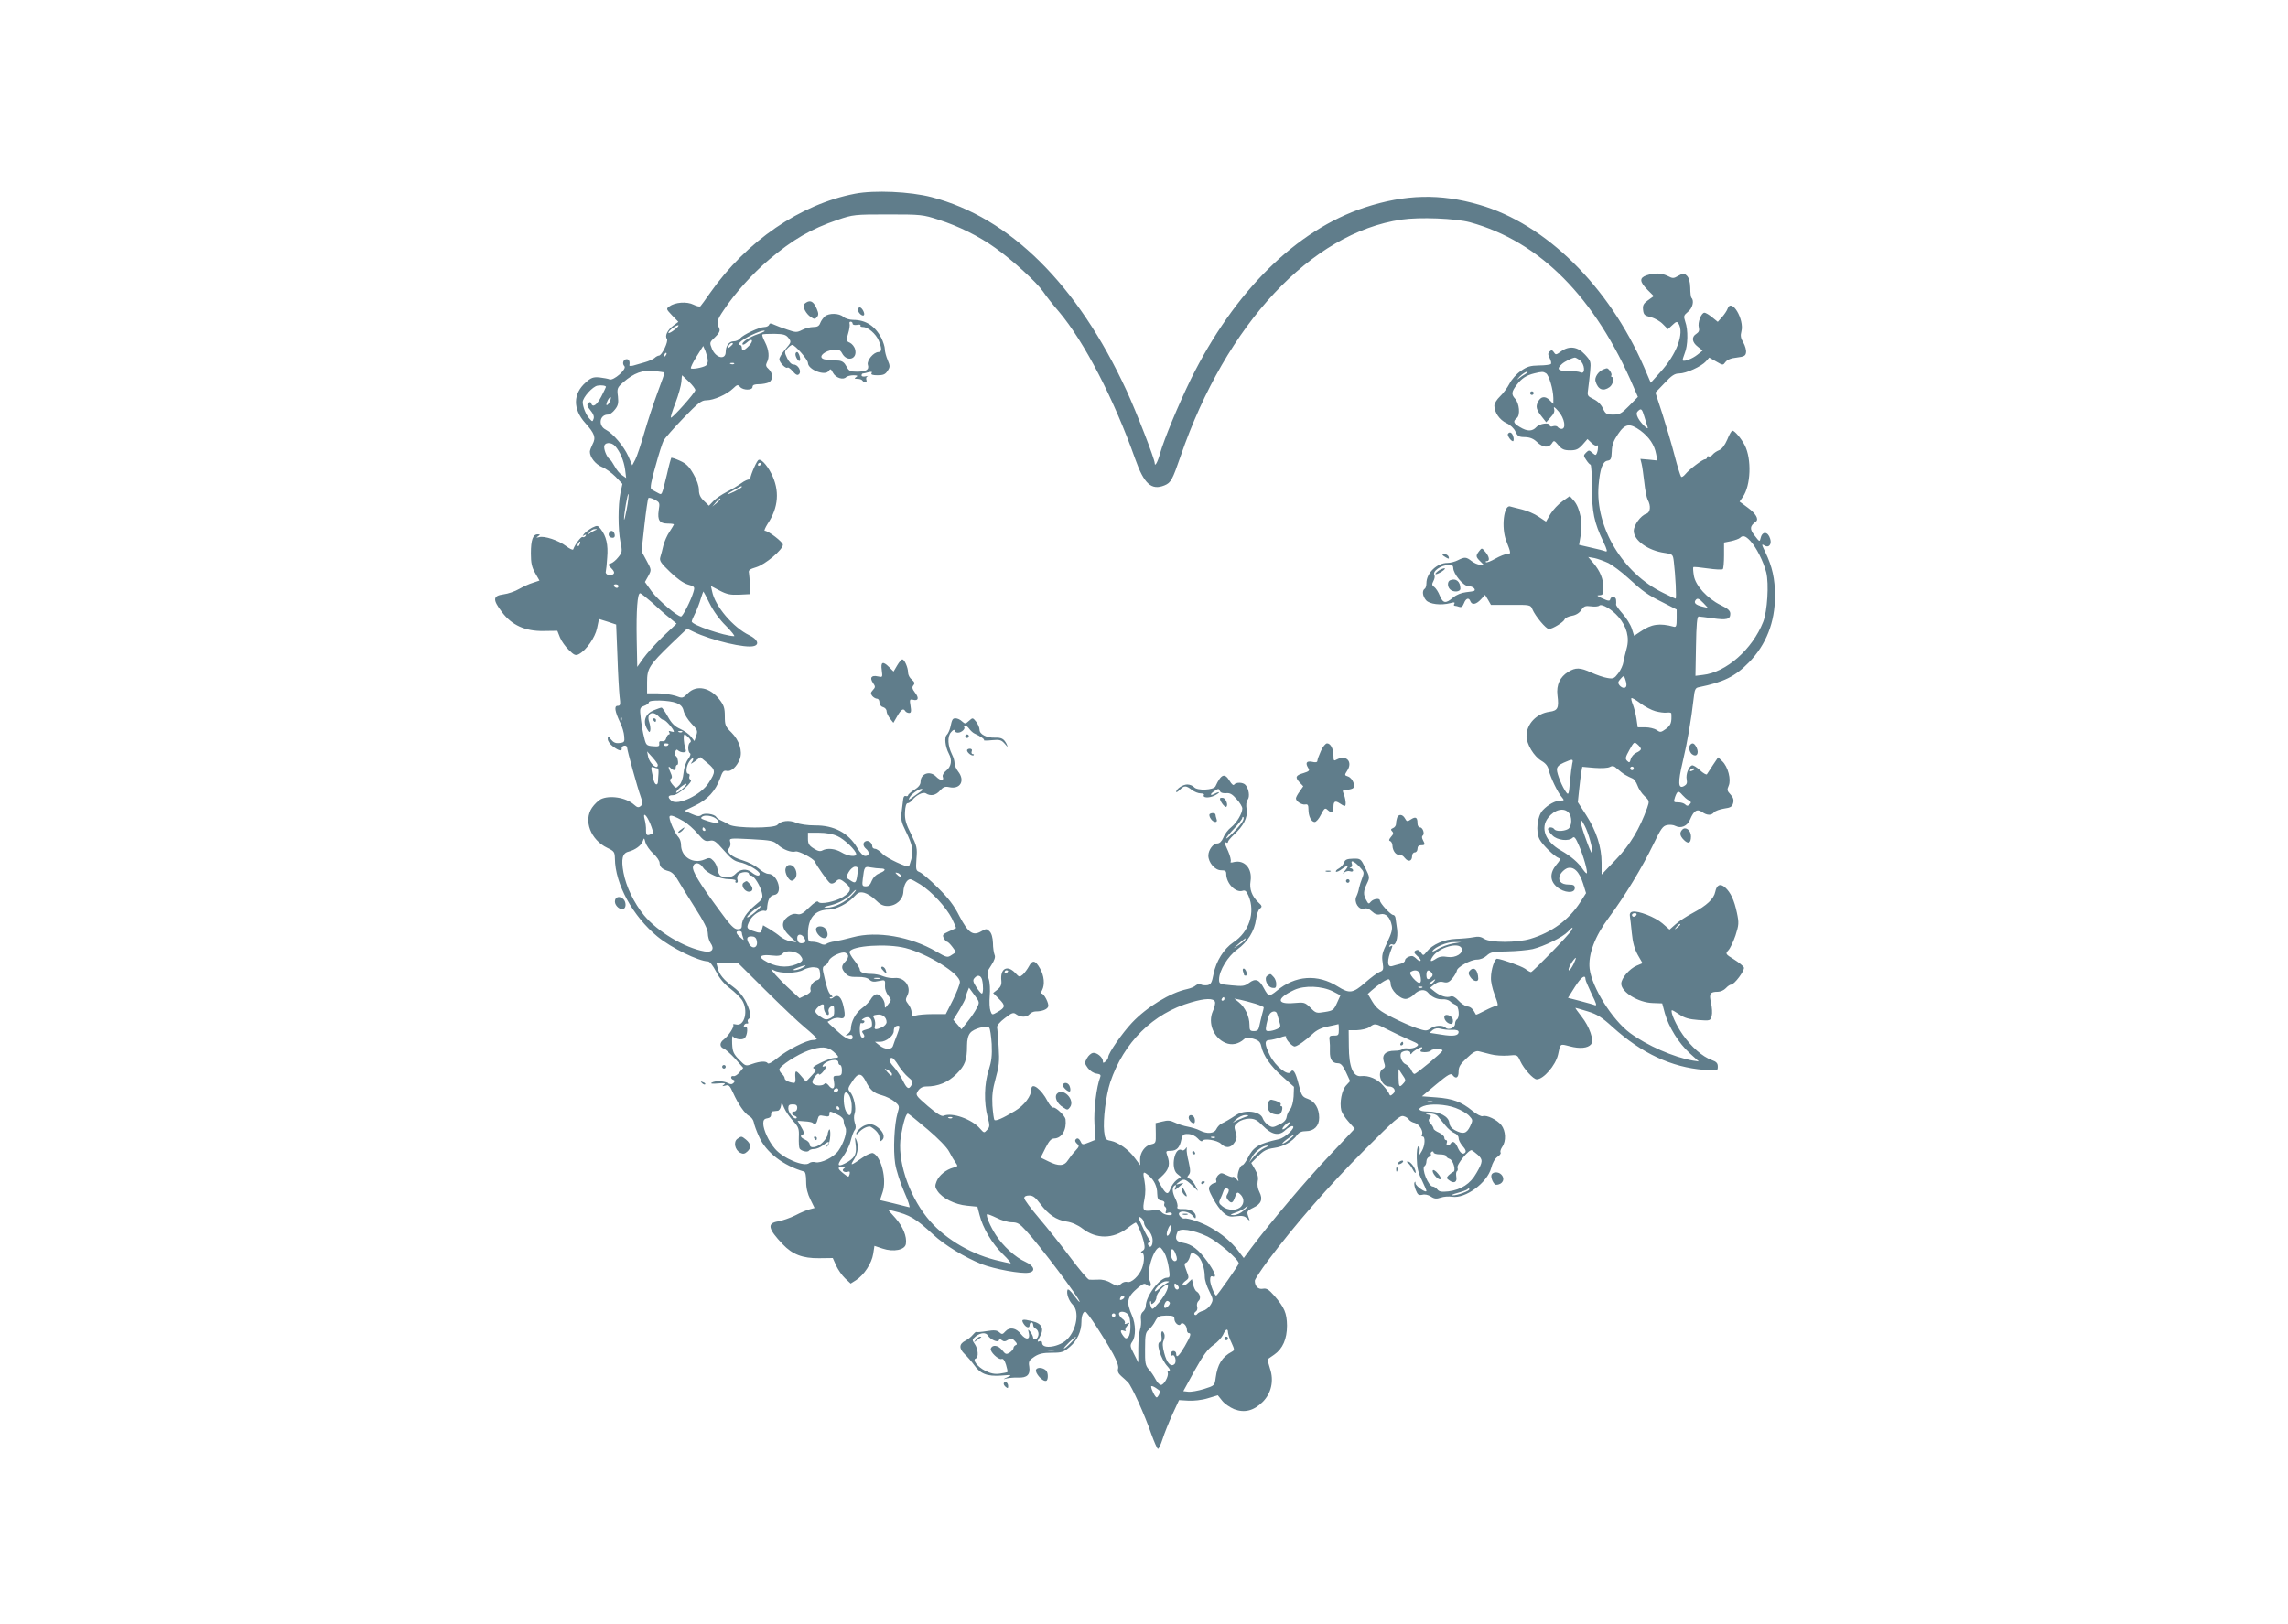 <?xml version="1.0" standalone="no"?>
<!DOCTYPE svg PUBLIC "-//W3C//DTD SVG 20010904//EN"
 "http://www.w3.org/TR/2001/REC-SVG-20010904/DTD/svg10.dtd">
<svg version="1.0" xmlns="http://www.w3.org/2000/svg"
 width="1280pt" height="909pt" viewBox="0 0 1280 909"
 preserveAspectRatio="xMidYMid meet">
<g transform="translate(0,909) scale(0.1,-0.1)"
fill="#607d8b" stroke="none">
<path d="M4783 8006 c-306 -59 -607 -265 -811 -556 -25 -36 -49 -69 -53 -73
-3 -5 -21 -1 -39 8 -37 19 -104 14 -136 -10 -18 -13 -17 -15 16 -50 l35 -36
-28 -21 c-33 -24 -49 -58 -36 -74 10 -13 -28 -94 -45 -94 -5 0 -17 -6 -25 -14
-9 -7 -34 -18 -56 -24 -22 -6 -50 -14 -63 -18 -13 -3 -22 -3 -21 2 4 21 -2 34
-15 34 -19 0 -27 -25 -13 -39 16 -16 -61 -83 -83 -74 -8 4 -34 8 -56 11 -35 3
-47 -1 -77 -28 -72 -63 -73 -149 -3 -227 53 -59 61 -82 41 -119 -8 -16 -15
-35 -15 -42 0 -30 31 -70 67 -85 21 -8 55 -33 77 -55 l38 -40 -11 -51 c-14
-67 -14 -202 0 -274 11 -52 10 -58 -12 -85 -13 -17 -32 -32 -42 -35 -17 -5
-17 -7 3 -27 15 -15 19 -25 12 -32 -14 -14 -48 -5 -43 13 2 8 6 44 8 80 6 70
-5 118 -36 158 -17 22 -19 22 -48 8 -16 -9 -36 -24 -44 -33 -12 -15 -12 -16 0
-9 10 5 12 4 7 -4 -4 -6 -12 -9 -17 -6 -7 5 -43 -42 -52 -69 -2 -6 -20 3 -40
18 -42 32 -122 59 -151 50 -17 -4 -18 -3 -6 5 13 9 13 11 -2 11 -27 0 -38 -32
-38 -107 0 -53 5 -77 24 -110 l24 -42 -36 -12 c-21 -6 -55 -22 -78 -35 -22
-13 -62 -27 -87 -30 -60 -8 -62 -29 -9 -99 55 -74 131 -108 233 -106 l77 1 15
-38 c8 -20 31 -52 50 -70 29 -29 38 -32 55 -23 42 22 91 93 102 145 l11 52 48
-15 48 -16 7 -174 c3 -96 9 -198 12 -227 6 -47 5 -54 -11 -54 -20 0 -16 -30
15 -95 11 -22 21 -56 22 -75 3 -32 1 -35 -26 -38 -22 -3 -34 3 -48 20 -17 22
-18 22 -18 2 0 -11 13 -30 30 -42 32 -24 51 -28 48 -10 -2 6 4 13 13 15 9 2
16 -2 17 -9 1 -19 58 -226 76 -275 13 -37 13 -43 0 -54 -12 -10 -19 -8 -37 8
-44 40 -137 55 -187 30 -13 -7 -35 -28 -48 -47 -49 -72 -8 -180 86 -225 38
-18 41 -23 42 -59 1 -143 100 -323 238 -437 78 -64 230 -138 283 -139 9 0 28
-24 45 -57 19 -38 46 -70 78 -94 26 -20 56 -49 67 -65 37 -57 15 -149 -33
-137 -13 3 -20 2 -16 -2 8 -9 -27 -63 -54 -83 -23 -17 -23 -41 1 -50 10 -4 39
-30 64 -57 l45 -51 -20 -24 c-11 -14 -27 -24 -34 -22 -17 4 -19 -15 -1 -21 9
-3 9 -8 1 -17 -9 -9 -17 -9 -32 -1 -25 13 -72 14 -91 2 -8 -5 5 -7 35 -4 38 3
46 2 34 -7 -12 -9 -11 -10 8 -5 19 6 25 0 43 -40 28 -63 66 -118 91 -131 12
-6 23 -22 25 -34 2 -13 15 -50 30 -82 38 -86 135 -161 251 -194 8 -2 12 -23
12 -57 0 -37 8 -68 24 -100 l23 -47 -26 -7 c-14 -3 -51 -18 -81 -34 -30 -15
-74 -30 -97 -34 -63 -10 -57 -41 26 -128 54 -57 111 -79 203 -78 l77 1 19 -43
c11 -23 33 -55 50 -71 l31 -29 30 19 c45 29 88 95 96 147 l7 45 45 -15 c62
-21 127 -8 131 27 6 41 -16 95 -59 144 l-42 47 29 -7 c95 -23 126 -42 224
-132 64 -60 177 -128 271 -166 72 -28 224 -56 264 -48 41 7 31 38 -19 61 -55
24 -125 88 -165 150 -31 48 -57 109 -49 116 2 2 26 -7 53 -20 26 -14 65 -25
85 -25 32 0 44 -7 81 -48 74 -79 299 -378 299 -397 0 -5 -14 12 -32 36 -18 25
-33 38 -36 31 -7 -21 7 -61 30 -84 37 -37 22 -137 -30 -191 -43 -45 -142 -60
-142 -22 0 9 -6 12 -15 9 -13 -5 -13 -2 1 23 28 48 14 77 -43 90 -53 13 -62
10 -47 -14 14 -23 34 -28 34 -9 0 9 5 16 10 16 6 0 10 -7 10 -15 0 -9 7 -18
15 -21 8 -4 15 -16 15 -29 0 -13 -7 -25 -15 -29 -9 -3 -15 0 -15 7 0 7 -7 22
-15 33 -15 18 -15 18 -9 -8 8 -36 -17 -38 -44 -4 -27 35 -63 42 -87 16 -16
-18 -20 -19 -35 -5 -13 11 -27 13 -70 6 -30 -5 -57 -7 -59 -5 -2 2 -11 -6 -20
-17 -9 -11 -27 -25 -41 -32 -35 -18 -36 -43 -3 -75 16 -15 39 -42 52 -60 35
-50 73 -65 150 -60 63 5 65 5 36 -9 -24 -11 -25 -13 -5 -7 14 3 43 6 66 5 50
-2 69 16 62 62 -5 28 -1 35 29 55 26 17 49 22 97 22 57 0 66 3 102 34 40 34
64 86 64 139 0 32 9 57 21 57 11 0 103 -141 156 -236 22 -41 32 -70 28 -83 -4
-14 1 -27 17 -41 13 -11 30 -27 38 -35 19 -17 94 -182 131 -290 16 -44 32 -81
37 -83 4 -1 16 24 26 55 10 32 35 94 55 138 l37 80 51 -3 c29 -2 77 3 109 13
l57 17 24 -30 c13 -17 44 -38 68 -48 58 -22 110 -8 159 41 48 48 64 118 41
186 -9 28 -15 52 -13 53 2 2 18 13 36 25 48 33 72 88 72 163 -1 70 -14 101
-72 168 -30 34 -42 42 -63 38 -26 -5 -45 14 -45 45 0 7 33 58 74 113 145 194
343 422 538 617 171 172 201 197 220 191 13 -3 26 -12 30 -19 4 -7 19 -16 33
-19 26 -7 51 -49 39 -67 -3 -5 0 -9 5 -9 16 0 13 -51 -4 -80 l-15 -25 2 25 c2
14 -1 25 -7 25 -6 0 -10 -28 -9 -67 1 -51 8 -81 28 -121 14 -30 26 -57 26 -61
0 -15 -60 26 -61 42 0 11 -2 12 -6 4 -3 -7 1 -27 8 -43 10 -25 16 -29 36 -25
14 4 33 0 48 -10 19 -13 31 -14 55 -6 16 6 45 8 64 5 74 -12 196 78 218 160 7
29 21 53 35 63 13 8 21 19 18 24 -4 6 1 20 9 32 23 32 20 90 -5 122 -24 30
-82 58 -104 50 -8 -3 -34 10 -58 30 -61 50 -109 68 -202 75 l-80 6 80 67 c66
55 82 64 91 52 19 -24 34 -16 34 19 0 27 9 42 46 76 33 32 51 42 67 38 12 -3
42 -11 67 -17 25 -7 68 -9 97 -7 51 5 52 5 68 -31 20 -44 73 -102 92 -102 38
0 105 78 119 137 14 66 10 62 66 48 55 -15 101 -11 119 11 18 22 -8 98 -53
155 -21 27 -37 49 -34 49 2 0 33 -9 69 -20 52 -16 79 -33 138 -87 164 -148
329 -225 512 -240 77 -6 77 -6 77 19 0 18 -8 27 -34 36 -52 19 -114 73 -162
142 -38 54 -70 127 -61 137 2 1 20 -9 42 -24 29 -20 55 -27 106 -31 67 -5 68
-4 75 23 4 15 2 48 -4 74 -12 51 -5 61 39 61 14 0 34 9 44 20 10 11 23 20 29
20 19 0 78 80 72 96 -3 8 -28 28 -55 45 -49 30 -49 32 -32 51 10 10 28 48 40
83 19 60 20 70 8 127 -15 71 -35 114 -66 142 -27 24 -47 15 -55 -24 -8 -40
-47 -77 -126 -119 -34 -18 -77 -46 -96 -63 l-34 -30 -40 35 c-41 35 -135 72
-167 65 -12 -2 -17 -11 -15 -23 2 -11 7 -54 11 -96 5 -53 15 -89 33 -122 l27
-47 -33 -14 c-40 -17 -86 -70 -86 -101 0 -47 96 -106 176 -108 l53 -2 15 -56
c22 -77 77 -166 138 -222 l52 -47 -34 5 c-107 19 -256 84 -352 155 -99 74
-212 254 -225 359 -9 80 29 181 108 287 88 118 187 281 249 410 42 87 52 102
77 107 15 3 36 1 46 -5 31 -16 67 -1 82 36 21 50 39 61 67 42 28 -20 52 -20
67 -2 6 8 32 17 56 21 37 5 46 11 51 31 5 18 0 32 -15 48 -19 20 -20 27 -10
49 15 34 -4 107 -36 137 l-23 22 -29 -43 c-15 -24 -31 -47 -34 -52 -3 -4 -21
6 -39 23 -18 17 -38 29 -44 27 -19 -6 -36 -51 -30 -79 4 -20 0 -29 -15 -37
-33 -18 -35 19 -7 137 25 104 48 237 61 354 5 49 10 59 28 62 141 29 204 60
282 140 96 99 145 224 145 371 0 96 -15 164 -55 247 -21 43 -21 46 -3 35 23
-15 41 7 31 38 -12 41 -44 44 -53 5 -6 -24 -6 -23 -34 13 -29 37 -27 53 7 78
18 13 0 45 -45 78 l-46 34 18 26 c45 64 50 212 11 289 -20 39 -57 82 -69 82
-5 0 -18 -22 -29 -50 -14 -32 -30 -53 -45 -59 -13 -5 -30 -16 -37 -25 -7 -9
-17 -13 -22 -10 -5 3 -9 0 -9 -5 0 -6 -5 -11 -11 -11 -14 0 -88 -56 -111 -84
-9 -11 -20 -18 -23 -14 -4 4 -21 58 -37 120 -16 62 -47 166 -68 232 l-39 119
51 53 c40 43 57 54 82 54 38 0 124 39 150 68 l18 21 39 -22 c38 -22 38 -22 52
-3 10 13 31 22 63 25 41 5 50 10 52 29 2 13 -5 37 -15 55 -15 24 -17 40 -11
62 18 67 -55 190 -77 128 -3 -10 -17 -31 -30 -46 l-25 -28 -31 25 c-17 14 -36
26 -44 26 -17 0 -39 -55 -31 -83 4 -16 0 -26 -14 -35 -28 -17 -25 -47 8 -72
l27 -22 -29 -23 c-29 -23 -74 -40 -82 -32 -2 2 3 20 11 40 18 43 20 131 3 177
-10 31 -9 35 15 55 26 20 36 62 20 78 -4 4 -7 30 -7 57 -1 33 -7 55 -19 67
-16 16 -18 16 -47 0 -27 -16 -32 -16 -59 -2 -35 18 -76 19 -120 4 -40 -14 -39
-35 5 -80 l36 -36 -32 -23 c-25 -18 -31 -28 -28 -54 3 -27 8 -32 43 -41 22 -5
53 -23 68 -39 l28 -28 25 23 c21 20 26 21 34 9 34 -54 -10 -173 -102 -273
l-53 -59 -38 89 c-197 452 -550 800 -921 907 -219 64 -415 59 -641 -15 -383
-126 -729 -468 -973 -961 -69 -142 -148 -331 -173 -418 -12 -45 -29 -75 -29
-52 0 23 -103 288 -158 407 -274 593 -652 968 -1091 1082 -120 31 -319 40
-428 19z m469 -146 c110 -35 227 -93 317 -158 96 -68 231 -192 266 -243 16
-24 56 -75 89 -113 142 -168 308 -489 427 -825 49 -139 91 -177 164 -147 36
15 44 31 90 164 254 739 731 1249 1235 1323 102 15 303 7 384 -15 390 -107
700 -419 916 -924 l23 -53 -49 -50 c-42 -43 -53 -49 -89 -49 -37 0 -43 3 -58
35 -10 22 -31 42 -53 52 -34 17 -35 19 -29 58 3 22 8 66 11 97 5 54 4 58 -29
94 -41 45 -89 51 -135 17 -26 -19 -29 -20 -39 -4 -9 13 -14 13 -24 4 -10 -10
-10 -17 1 -38 7 -14 10 -28 6 -32 -4 -4 -34 -8 -66 -8 -49 -1 -67 -6 -102 -31
-24 -16 -52 -48 -64 -72 -12 -23 -36 -55 -53 -71 -17 -16 -31 -39 -31 -51 0
-37 29 -80 68 -98 22 -10 42 -29 50 -47 12 -26 19 -31 53 -31 29 -1 48 -9 68
-28 32 -31 66 -34 83 -7 11 18 13 17 36 -10 19 -23 32 -29 66 -29 34 0 46 6
69 31 l28 32 23 -22 c12 -12 26 -18 29 -14 9 8 9 -20 1 -42 -6 -14 -8 -14 -26
1 -17 16 -20 16 -35 1 -15 -15 -15 -18 1 -41 9 -14 20 -26 24 -26 4 0 8 -57 8
-127 0 -139 12 -197 64 -305 22 -47 24 -58 11 -53 -9 4 -46 13 -82 21 l-65 15
9 54 c13 68 -4 154 -38 193 l-23 26 -41 -29 c-23 -16 -53 -48 -67 -71 l-25
-43 -42 28 c-23 16 -64 33 -92 40 -27 7 -58 14 -67 17 -35 10 -50 -118 -22
-191 28 -72 28 -75 6 -75 -11 0 -41 -12 -66 -26 -26 -15 -50 -24 -53 -20 -4 3
-1 6 5 6 18 0 14 25 -8 51 -20 24 -20 24 -35 5 -20 -26 -19 -32 5 -56 l20 -20
-21 0 c-11 0 -32 9 -46 20 -31 24 -39 24 -77 5 -15 -8 -42 -15 -58 -15 -59 0
-118 -57 -118 -113 0 -14 -4 -29 -10 -32 -15 -10 -12 -41 8 -64 19 -22 83 -30
136 -16 21 6 27 5 22 -4 -4 -6 -3 -11 3 -11 5 0 16 -3 25 -6 11 -4 19 2 26 20
11 29 28 34 36 11 9 -22 32 -18 59 11 l23 25 17 -28 16 -28 111 0 c109 1 111
0 121 -25 16 -38 76 -110 92 -110 20 0 82 38 88 54 3 8 22 17 41 20 23 4 42
16 53 33 14 21 22 24 54 20 20 -3 41 -1 46 4 13 13 71 -21 107 -63 47 -54 63
-117 46 -177 -7 -25 -15 -59 -18 -76 -2 -16 -15 -45 -29 -63 -22 -29 -28 -32
-61 -26 -20 3 -60 17 -89 30 -63 29 -88 30 -130 4 -46 -28 -67 -73 -60 -131 9
-71 2 -86 -44 -92 -73 -10 -129 -68 -129 -136 0 -45 41 -114 84 -139 24 -14
36 -30 41 -54 9 -38 50 -125 73 -150 14 -17 13 -18 -7 -18 -29 0 -70 -22 -100
-54 -31 -33 -41 -119 -18 -163 16 -31 84 -97 108 -105 10 -3 7 -13 -14 -37
-38 -46 -37 -91 4 -125 39 -33 99 -37 99 -6 0 16 -7 20 -34 20 -44 0 -63 22
-48 55 7 14 24 30 38 36 37 13 69 -17 91 -87 l16 -52 -32 -50 c-64 -100 -160
-170 -280 -206 -74 -22 -223 -22 -257 0 -18 12 -34 15 -62 9 -20 -4 -64 -8
-97 -9 -67 -3 -131 -31 -163 -71 -19 -24 -20 -24 -33 -5 -10 14 -18 17 -29 11
-12 -8 -10 -13 9 -31 14 -11 21 -23 18 -26 -3 -4 -13 1 -22 10 -9 9 -20 16
-25 16 -19 0 -40 -13 -40 -25 0 -7 -12 -16 -27 -19 -16 -4 -35 -9 -44 -12 -30
-9 -31 31 -3 100 6 15 4 17 -6 11 -9 -5 -11 -4 -6 4 4 6 11 9 16 6 18 -11 32
37 26 84 -4 25 -8 54 -9 64 -1 9 -7 17 -13 17 -14 0 -74 66 -74 80 0 16 -36
11 -51 -6 -11 -14 -14 -13 -25 8 -18 31 -17 51 3 93 17 35 16 37 -9 88 -25 52
-27 53 -68 52 -34 -1 -45 -5 -51 -22 -4 -12 -18 -27 -29 -33 -12 -6 -19 -14
-16 -18 4 -3 20 4 36 17 33 24 39 18 13 -13 -14 -16 -15 -18 -2 -8 9 7 24 10
33 6 9 -3 16 -1 16 5 0 6 -6 11 -12 12 -10 0 -10 2 -1 5 7 3 9 12 6 20 -9 24
12 16 42 -16 27 -29 28 -32 16 -63 -7 -17 -15 -43 -18 -57 -2 -14 -9 -35 -15
-47 -15 -31 14 -77 43 -68 14 5 28 0 44 -15 17 -16 31 -21 48 -16 30 7 54 -17
63 -62 5 -23 -2 -47 -26 -97 -27 -56 -31 -73 -25 -110 6 -41 4 -46 -17 -54
-13 -5 -49 -32 -81 -60 -68 -60 -88 -62 -152 -22 -114 72 -239 63 -343 -24
-16 -14 -35 -25 -41 -25 -6 0 -19 17 -30 39 -26 50 -47 58 -83 31 -25 -19 -37
-20 -98 -14 -67 6 -70 8 -70 33 0 49 49 130 102 168 58 42 96 102 105 169 3
27 13 54 22 60 13 10 12 15 -10 35 -36 35 -50 74 -43 118 11 70 -33 121 -93
107 -16 -5 -22 -3 -18 3 3 6 -3 32 -14 57 -24 53 -25 58 -11 49 6 -3 10 -2 10
4 0 5 14 22 31 38 56 51 80 98 73 143 -4 26 -2 45 6 55 13 16 7 60 -12 82 -13
16 -54 17 -64 2 -3 -6 -14 2 -25 21 -28 46 -47 39 -79 -30 -10 -22 -103 -26
-120 -5 -7 8 -24 15 -38 15 -25 0 -62 -25 -62 -42 0 -4 9 1 20 12 25 25 35 25
67 0 14 -11 37 -20 50 -20 13 0 22 -4 18 -9 -9 -16 28 -18 58 -4 15 7 27 16
27 19 0 2 -9 0 -21 -6 -30 -17 -34 -6 -5 13 22 15 25 15 30 1 4 -10 16 -14 34
-13 22 3 36 -5 60 -33 18 -19 32 -43 32 -52 0 -28 -31 -80 -62 -105 -17 -13
-37 -39 -44 -58 -9 -21 -21 -33 -34 -33 -23 0 -50 -36 -50 -68 0 -39 37 -82
71 -82 23 0 29 -4 29 -20 0 -53 52 -107 91 -95 15 5 22 -1 34 -29 39 -92 3
-202 -86 -260 -52 -35 -96 -105 -110 -177 -9 -48 -15 -58 -34 -62 -13 -2 -30
0 -37 4 -7 5 -19 2 -28 -5 -8 -8 -30 -17 -49 -21 -94 -20 -225 -100 -308 -188
-54 -57 -133 -171 -133 -192 0 -7 -7 -18 -15 -25 -12 -10 -15 -10 -15 2 0 21
-35 50 -56 46 -10 -2 -25 -15 -33 -30 -14 -25 -14 -29 5 -55 12 -16 33 -29 48
-31 21 -3 26 -7 21 -20 -21 -54 -37 -184 -32 -264 l6 -86 -37 -15 c-35 -14
-38 -14 -46 4 -10 20 -21 24 -30 10 -3 -5 1 -14 9 -21 14 -12 13 -16 -8 -39
-14 -14 -32 -38 -42 -53 -21 -34 -52 -36 -110 -7 l-43 21 27 54 c20 40 32 53
49 53 43 2 70 49 63 108 -3 19 -54 68 -68 65 -7 -2 -21 14 -32 35 -35 68 -91
110 -91 68 0 -38 -40 -91 -92 -122 -70 -42 -107 -58 -115 -50 -3 4 -8 39 -11
80 -3 55 1 91 18 152 19 67 22 95 17 175 -3 52 -7 102 -9 111 -2 9 16 31 43
51 40 31 48 34 64 22 25 -18 59 -18 75 1 7 8 22 15 34 15 36 0 64 11 70 27 6
16 -23 73 -37 73 -4 0 -3 9 3 19 16 31 12 80 -12 122 -26 46 -42 49 -62 11 -8
-15 -23 -35 -33 -45 -19 -16 -21 -16 -43 8 -45 48 -86 25 -78 -44 2 -21 -4
-35 -22 -49 l-24 -19 33 -33 c37 -37 36 -48 -8 -73 -31 -18 -31 -18 -40 6 -5
13 -7 51 -4 84 3 35 1 75 -6 96 -11 32 -10 39 15 76 18 28 24 46 18 58 -4 10
-9 40 -9 66 -1 30 -8 55 -19 65 -16 16 -19 16 -47 0 -46 -27 -72 -9 -122 86
-30 60 -62 101 -121 159 -44 44 -90 83 -102 87 -20 8 -21 13 -17 74 5 60 3 71
-30 138 -29 58 -36 83 -34 123 1 31 7 50 14 50 7 0 18 7 25 16 24 30 62 49 78
39 26 -17 56 -11 79 16 18 20 28 24 51 19 62 -14 91 36 50 88 -11 14 -20 35
-20 47 0 11 -6 33 -14 48 -24 49 -27 99 -6 124 11 13 19 17 20 11 0 -7 8 -13
19 -13 21 0 45 23 34 33 -3 4 -1 7 5 7 6 0 17 -8 24 -18 7 -10 20 -22 28 -26
37 -17 59 -33 55 -38 -3 -3 17 -3 45 0 43 4 52 1 70 -19 20 -23 20 -23 11 -2
-15 29 -28 36 -65 35 -46 -2 -86 19 -86 44 0 12 -9 32 -19 45 -19 23 -19 24
-40 5 -20 -18 -22 -18 -39 -3 -10 10 -26 17 -36 17 -17 0 -20 -5 -30 -52 -4
-15 -12 -33 -19 -40 -15 -13 -9 -67 11 -105 20 -36 14 -73 -14 -95 -14 -11
-23 -26 -20 -34 10 -25 -13 -25 -38 1 -34 34 -86 16 -86 -30 0 -16 -11 -30
-35 -45 -19 -12 -35 -26 -35 -31 0 -4 -6 -6 -12 -4 -8 3 -14 -4 -15 -17 -2
-13 -6 -45 -9 -71 -5 -41 -2 -58 24 -110 37 -75 43 -108 30 -156 -6 -20 -11
-37 -13 -39 -8 -9 -124 45 -147 69 -15 16 -34 29 -42 29 -9 0 -16 6 -16 13 0
19 -20 36 -36 30 -18 -7 -18 -27 1 -43 21 -17 19 -40 -4 -40 -12 0 -29 17 -45
45 -49 84 -130 127 -237 126 -39 0 -84 6 -105 15 -39 17 -85 11 -105 -12 -16
-20 -233 -20 -269 1 -14 8 -35 19 -47 24 -11 5 -24 14 -27 20 -11 16 -66 24
-82 10 -12 -9 -22 -8 -54 6 l-41 18 60 29 c69 33 114 82 139 151 14 40 20 47
38 43 24 -6 57 24 73 67 16 43 -3 104 -47 148 -34 33 -37 42 -37 91 0 45 -5
61 -29 92 -52 69 -129 85 -177 37 -29 -29 -30 -30 -70 -15 -23 7 -68 14 -100
14 l-59 0 0 63 c0 76 11 94 137 216 l87 83 35 -17 c101 -49 295 -95 340 -80
31 9 18 38 -27 60 -91 44 -192 163 -208 245 l-7 31 49 -26 c40 -21 60 -25 109
-23 l60 3 0 50 c-1 28 -3 58 -5 69 -4 15 4 21 41 32 50 15 149 98 149 126 0
15 -82 78 -102 78 -4 0 3 17 16 38 62 92 69 188 21 282 -27 53 -62 88 -74 74
-15 -16 -50 -103 -43 -107 4 -2 1 -2 -6 0 -7 1 -28 -8 -45 -21 -18 -13 -54
-35 -82 -49 -27 -14 -61 -37 -74 -51 l-25 -26 -28 27 c-20 19 -28 36 -28 62 0
22 -12 57 -31 89 -24 42 -40 58 -76 74 -24 11 -46 18 -48 16 -1 -1 -13 -43
-24 -93 -31 -125 -26 -116 -53 -102 -13 7 -28 15 -34 19 -8 6 -2 43 23 129 18
67 39 132 46 145 7 12 56 68 109 123 84 87 102 101 130 101 41 0 115 33 149
66 23 22 27 23 39 9 17 -20 70 -20 70 0 0 11 11 15 36 15 19 0 44 5 55 10 25
14 24 52 -1 75 -15 13 -17 22 -10 36 16 28 12 71 -10 114 -11 21 -18 41 -15
43 2 3 33 4 67 4 52 -1 65 -5 79 -23 17 -22 16 -24 -17 -63 -19 -22 -34 -47
-34 -56 0 -19 37 -56 46 -47 3 3 17 -6 29 -21 18 -20 26 -24 35 -16 16 16 -5
54 -30 54 -12 0 -25 13 -36 35 -16 34 -16 37 1 55 10 11 22 20 27 20 16 0 88
-83 88 -101 0 -37 94 -74 115 -46 11 15 13 14 25 -9 15 -28 56 -42 73 -25 6 6
25 11 41 11 24 0 27 -3 16 -10 -12 -8 -11 -10 7 -10 12 0 25 -4 28 -10 10 -15
28 -12 22 4 -3 8 -1 17 6 20 7 3 2 3 -10 0 -13 -3 -23 -1 -23 5 0 6 3 11 8 11
4 0 18 3 31 7 17 4 22 3 17 -5 -5 -8 5 -12 33 -12 32 0 44 5 56 24 15 22 15
28 1 61 -9 21 -16 48 -16 62 0 13 -9 40 -19 61 -35 68 -88 102 -158 102 -20 0
-45 8 -55 17 -23 21 -80 22 -103 3 -9 -8 -21 -24 -26 -37 -6 -17 -16 -23 -39
-23 -17 0 -45 -7 -62 -16 -30 -15 -36 -15 -82 1 -28 9 -62 22 -75 28 -19 9
-25 9 -28 0 -3 -7 -14 -13 -26 -13 -29 0 -118 -42 -136 -63 -7 -10 -24 -17
-37 -17 -25 0 -44 -26 -44 -59 0 -47 -55 -36 -77 17 -14 35 -14 36 17 65 21
20 29 35 25 46 -17 39 -14 50 24 106 63 95 163 206 253 282 134 113 235 172
385 223 85 29 94 30 280 30 187 0 196 -1 285 -30z m-482 -581 c0 -7 10 -9 25
-7 13 3 22 1 19 -3 -3 -5 3 -9 14 -9 28 0 72 -38 88 -76 18 -43 18 -64 -1 -64
-28 0 -67 -48 -60 -71 9 -28 -9 -39 -62 -39 -37 0 -44 4 -58 30 -11 21 -23 30
-43 32 -65 3 -80 5 -91 12 -21 14 17 44 59 48 32 3 41 0 51 -19 27 -51 87 -33
73 21 -3 15 -17 32 -29 38 -21 9 -22 12 -10 52 7 22 10 47 8 54 -3 6 0 12 6
12 6 0 11 -5 11 -11z m-995 -33 c-16 -13 -32 -22 -35 -19 -7 6 39 43 54 43 6
0 -2 -11 -19 -24z m467 -25 c-51 -17 -97 -49 -87 -59 3 -3 14 3 25 13 29 26
38 9 10 -20 -27 -28 -40 -32 -40 -10 0 8 -5 15 -11 15 -8 0 -8 4 1 15 17 20
110 65 134 65 12 -1 -3 -9 -32 -19z m-142 -55 c0 -2 -7 -9 -15 -16 -13 -11
-14 -10 -9 4 5 14 24 23 24 12z m-140 -93 c0 -12 -5 -25 -11 -29 -20 -12 -79
-22 -84 -15 -2 5 12 34 32 66 l37 59 13 -30 c6 -16 12 -39 13 -51z m-239 24
c-10 -9 -11 -8 -5 6 3 10 9 15 12 12 3 -3 0 -11 -7 -18z m5117 -23 c28 -20 33
-81 5 -68 -10 5 -42 8 -70 8 -57 -1 -67 11 -35 39 15 14 56 34 72 36 3 1 16
-6 28 -15z m-4731 -20 c-3 -3 -12 -4 -19 -1 -8 3 -5 6 6 6 11 1 17 -2 13 -5z
m-390 -49 c2 -1 -15 -50 -37 -108 -22 -59 -56 -161 -75 -227 -19 -66 -42 -135
-51 -152 l-17 -32 -22 51 c-26 57 -85 127 -127 149 -43 22 -34 84 13 84 10 0
27 12 39 28 18 22 21 36 17 74 -6 44 -4 49 30 79 60 52 109 70 173 63 30 -4
56 -7 57 -9z m4818 -7 c-11 -6 -29 -18 -40 -27 -12 -9 -8 -4 7 12 16 15 34 27
41 27 6 0 3 -6 -8 -12z m114 3 c17 -11 40 -90 41 -138 l0 -33 -21 21 c-25 25
-50 21 -65 -10 -14 -27 -9 -45 24 -86 l22 -28 25 28 c18 19 24 33 19 48 -4 14
3 10 25 -15 34 -39 44 -98 17 -98 -8 0 -18 5 -21 10 -4 6 -15 8 -26 5 -11 -4
-19 -2 -19 4 0 19 -56 12 -75 -9 -23 -25 -51 -25 -92 0 -37 22 -40 32 -17 51
20 16 14 82 -10 108 -22 24 -20 39 9 77 28 37 54 54 100 65 42 10 48 10 64 0z
m-4796 -46 c21 -20 37 -41 37 -48 0 -14 -130 -160 -137 -154 -2 3 9 40 26 83
17 44 31 96 33 117 1 20 3 37 4 37 0 0 17 -16 37 -35z m-463 -30 c0 -2 -12
-26 -26 -54 -26 -49 -48 -64 -57 -38 -3 9 -8 9 -16 1 -9 -8 -6 -18 12 -40 16
-19 22 -35 18 -47 -6 -18 -7 -18 -23 0 -20 21 -38 67 -38 93 0 26 56 88 83 92
21 4 47 0 47 -7z m20 -85 c-6 -12 -14 -19 -17 -17 -2 3 1 15 7 27 6 12 14 19
17 17 2 -3 -1 -15 -7 -27z m5789 -81 c7 -23 15 -48 18 -58 10 -25 -36 18 -53
50 -10 20 -10 29 -1 38 18 18 23 14 36 -30z m-21 -79 c48 -36 78 -80 87 -131
l7 -36 -48 5 -47 4 7 -28 c4 -16 10 -63 15 -104 4 -41 13 -85 19 -97 19 -34
15 -71 -8 -78 -31 -10 -70 -63 -70 -96 0 -53 80 -110 172 -123 46 -7 47 -8 52
-49 9 -73 16 -207 10 -207 -2 0 -34 14 -69 32 -227 110 -381 368 -362 601 8
95 23 135 50 139 19 3 22 10 24 52 1 37 10 60 35 97 40 59 65 63 126 19z
m-5736 -87 c27 -31 48 -81 55 -130 l6 -48 -23 16 c-13 8 -31 30 -41 49 -10 18
-22 36 -27 39 -15 10 -32 48 -32 70 0 27 40 29 62 4z m818 -97 c0 -3 -4 -8
-10 -11 -5 -3 -10 -1 -10 4 0 6 5 11 10 11 6 0 10 -2 10 -4z m-110 -131 c0 -2
-18 -14 -40 -25 -22 -11 -40 -18 -40 -15 0 2 17 13 38 24 42 23 42 23 42 16z
m-644 -125 c-8 -41 -14 -66 -15 -56 -1 27 21 153 25 141 2 -5 -2 -44 -10 -85z
m179 -6 c-8 -55 5 -74 51 -74 19 0 34 -2 34 -5 0 -2 -11 -20 -24 -40 -14 -20
-29 -55 -35 -78 -5 -23 -13 -52 -17 -65 -6 -20 3 -33 54 -82 38 -37 74 -63
100 -71 39 -11 40 -13 31 -43 -13 -44 -59 -136 -69 -136 -21 0 -130 93 -164
140 l-38 53 19 34 c18 34 18 34 -10 86 l-28 52 16 145 c9 80 19 148 22 152 2
5 18 1 35 -8 29 -15 30 -18 23 -60z m345 63 c0 -2 -10 -12 -22 -23 l-23 -19
19 23 c18 21 26 27 26 19z m-700 -174 c-8 -3 -22 -11 -30 -17 -13 -10 -13 -9
-1 7 7 9 21 17 30 16 13 0 14 -1 1 -6z m6462 -60 c33 -35 73 -114 89 -176 16
-64 6 -218 -17 -277 -61 -154 -207 -283 -338 -297 l-41 -5 3 166 c2 121 6 166
15 166 7 0 42 -5 79 -10 78 -11 98 -6 98 25 0 17 -12 29 -54 49 -75 37 -141
109 -150 165 -4 24 -5 45 -3 47 2 3 39 -1 81 -7 42 -6 80 -8 84 -4 4 4 7 39 7
78 l0 71 40 8 c22 5 44 13 49 18 16 16 31 12 58 -17z m-6549 -18 c-3 -9 -8
-14 -10 -11 -3 3 -2 9 2 15 9 16 15 13 8 -4z m5755 -106 c23 -12 73 -49 110
-83 84 -77 109 -95 200 -140 l72 -37 0 -50 c0 -43 -3 -50 -17 -46 -78 21 -124
15 -185 -27 l-36 -24 -13 40 c-7 22 -30 59 -51 83 -21 24 -38 47 -37 52 1 4 1
16 0 26 -1 20 -28 23 -33 3 -2 -10 -11 -10 -43 5 -31 14 -35 18 -17 18 19 1
22 6 22 41 0 50 -18 94 -56 139 l-29 34 35 -6 c19 -4 54 -17 78 -28z m-868
-27 c0 -33 57 -102 84 -102 23 0 44 -16 34 -26 -3 -2 -23 -6 -46 -8 -26 -3
-54 -14 -73 -30 -41 -35 -56 -33 -74 10 -8 21 -22 42 -31 49 -14 9 -14 16 -5
33 7 13 9 27 6 33 -14 22 36 57 83 58 15 1 22 -5 22 -17z m-4670 -102 c0 -5
-4 -10 -9 -10 -6 0 -13 5 -16 10 -3 6 1 10 9 10 9 0 16 -4 16 -10z m510 -97
c20 -41 56 -91 91 -125 32 -32 52 -58 46 -58 -55 1 -237 63 -237 82 0 5 8 25
19 46 10 20 24 56 31 80 7 23 14 42 15 42 1 0 17 -30 35 -67z m-322 5 c31 -29
75 -68 97 -85 l40 -33 -76 -72 c-41 -40 -91 -95 -110 -122 l-34 -48 -3 153
c-3 164 4 259 19 259 5 0 35 -24 67 -52z m5883 -4 l24 -26 -30 7 c-37 9 -49
20 -41 34 11 17 20 13 47 -15z m-432 -456 c1 -22 -22 -23 -39 -3 -10 13 -9 19
6 36 17 19 19 19 25 2 4 -10 8 -26 8 -35z m162 -148 c22 -6 51 -10 64 -8 13 2
24 0 25 -4 3 -51 -2 -66 -30 -87 -28 -20 -32 -21 -52 -6 -13 8 -41 15 -64 15
l-42 0 -7 48 c-4 26 -13 61 -20 79 -7 17 -11 34 -8 36 3 3 25 -10 49 -28 25
-19 63 -39 85 -45z m-5477 46 c25 -10 36 -22 41 -46 4 -17 23 -48 43 -69 34
-35 36 -41 27 -68 l-10 -30 -19 24 c-10 14 -38 34 -61 44 -31 14 -48 31 -69
69 -15 27 -31 50 -35 50 -5 0 -24 -7 -44 -15 -46 -19 -61 -59 -39 -101 13 -23
17 -26 20 -11 2 10 -1 31 -6 46 -17 48 19 68 53 31 10 -11 23 -20 30 -20 10 0
55 -52 55 -64 0 -3 -7 -2 -17 1 -11 4 -14 3 -9 -5 4 -7 3 -12 -2 -12 -5 0 -12
-9 -15 -21 -3 -13 -12 -19 -24 -17 -12 2 -17 -2 -15 -14 2 -14 -4 -17 -35 -14
-36 3 -39 6 -49 48 -7 25 -15 72 -19 106 -7 60 -6 62 19 72 14 5 26 14 26 20
0 15 115 12 154 -4z m-307 -98 c-3 -8 -6 -5 -6 6 -1 11 2 17 5 13 3 -3 4 -12
1 -19z m340 -64 c-3 -3 -12 -4 -19 -1 -8 3 -5 6 6 6 11 1 17 -2 13 -5z m37
-33 c11 -12 14 -21 7 -26 -14 -8 -14 -52 -1 -60 6 -4 1 -18 -11 -34 -12 -16
-23 -49 -25 -77 -3 -30 -12 -56 -24 -68 -19 -19 -19 -19 -39 5 -13 16 -16 26
-8 31 8 5 8 14 -1 33 -15 33 -15 42 0 27 16 -16 28 -15 28 3 0 8 4 15 9 15 4
0 6 11 3 25 -2 14 -8 25 -12 25 -5 0 -6 9 -3 21 4 14 9 17 16 10 6 -6 19 -11
30 -11 15 0 17 5 11 23 -10 30 -12 77 -4 77 4 0 15 -9 24 -19z m5326 -63 c0
-5 -11 -14 -25 -20 -14 -6 -28 -22 -32 -36 -5 -20 -8 -22 -20 -10 -12 12 -10
21 13 62 25 45 27 46 45 30 11 -9 19 -21 19 -26z m-5440 28 c0 -11 -19 -15
-25 -6 -3 5 1 10 9 10 9 0 16 -2 16 -4z m-60 -116 c0 -32 -46 7 -54 45 l-6 30
30 -33 c16 -18 30 -37 30 -42z m189 13 c-9 -10 -2 -8 18 6 l31 24 41 -34 c45
-38 46 -48 5 -111 -43 -67 -172 -128 -208 -99 -23 20 -20 31 10 31 29 0 118
80 97 87 -7 2 -9 11 -6 19 3 8 0 14 -6 14 -16 0 -13 42 5 68 9 13 18 21 21 18
3 -3 0 -13 -8 -23z m4927 -5 c-3 -13 -9 -59 -13 -102 -6 -71 -8 -77 -21 -60
-22 29 -52 103 -52 127 0 16 11 27 38 39 50 22 55 22 48 -4z m296 -64 c13 -8
31 -16 40 -20 9 -3 22 -21 28 -38 6 -18 23 -45 39 -60 29 -27 29 -29 16 -67
-42 -117 -95 -206 -174 -288 l-81 -85 0 66 c0 88 -29 177 -86 266 l-47 73 7
67 c4 37 9 81 12 99 l6 32 68 -6 c40 -3 75 -1 86 5 15 8 24 6 41 -10 12 -11
33 -27 45 -34z m-5413 36 c4 0 6 -12 5 -27 -1 -16 -3 -36 -3 -45 -1 -28 -19
-21 -25 10 -16 70 -16 74 0 68 9 -3 19 -6 23 -6z m5461 0 c0 -5 -4 -10 -10
-10 -5 0 -10 5 -10 10 0 6 5 10 10 10 6 0 10 -4 10 -10z m340 -4 c0 -2 -7 -7
-16 -10 -8 -3 -12 -2 -9 4 6 10 25 14 25 6z m-5664 -112 c-15 -14 -31 -23 -33
-20 -3 3 8 16 23 30 16 13 31 22 34 19 3 -2 -8 -16 -24 -29z m1343 -7 c-2 -2
-21 -16 -43 -31 -33 -25 -37 -26 -27 -8 11 21 62 54 70 46 2 -2 2 -5 0 -7z
m4253 -26 c9 -10 24 -24 34 -29 15 -9 17 -13 7 -23 -10 -10 -16 -10 -25 -1 -7
7 -24 12 -39 12 -27 0 -27 1 -18 30 13 35 19 37 41 11z m-638 -97 c23 -22 21
-81 -3 -94 -25 -13 -68 -13 -76 0 -8 13 -35 13 -35 0 0 -6 11 -22 25 -35 26
-27 91 -35 113 -13 9 9 17 -1 35 -43 25 -57 51 -149 44 -156 -2 -2 -12 8 -21
21 -25 38 -66 74 -124 107 -87 49 -116 126 -71 183 35 45 86 58 113 30z
m-5136 -64 c11 -27 18 -51 14 -53 -32 -17 -38 -14 -38 17 1 17 -3 43 -7 59
-13 46 9 30 31 -23z m187 14 c22 -13 57 -44 78 -69 34 -40 43 -45 67 -40 24 5
33 -1 79 -53 40 -47 59 -61 89 -67 40 -7 112 -49 112 -65 0 -16 -20 -12 -46 9
-27 22 -65 18 -90 -10 -18 -20 -59 -25 -83 -10 -8 5 -15 22 -17 37 -2 15 -12
36 -23 47 -17 18 -23 19 -50 7 -65 -27 -131 15 -131 83 0 14 -6 32 -12 39 -24
25 -61 112 -51 121 7 7 29 -1 78 -29z m182 14 c34 -28 1 -31 -67 -6 -20 7 -22
11 -10 19 16 10 58 3 77 -13z m2941 -20 c-19 -30 -88 -99 -88 -89 0 4 20 29
45 55 25 27 45 53 45 59 0 6 3 7 6 4 4 -4 0 -17 -8 -29z m1918 -20 c20 -38 44
-124 43 -153 0 -11 -13 14 -28 55 -45 119 -52 170 -15 98z m-4921 -18 c3 -5 1
-10 -4 -10 -6 0 -11 5 -11 10 0 6 2 10 4 10 3 0 8 -4 11 -10z m740 -39 c39
-17 105 -81 105 -101 0 -17 -48 -11 -82 10 -35 21 -79 26 -107 11 -12 -7 -26
-4 -49 11 -26 16 -32 27 -32 54 l0 34 63 0 c38 0 77 -7 102 -19z m-1030 -98
c19 -17 35 -41 35 -51 0 -23 16 -38 51 -47 16 -4 34 -21 47 -43 11 -20 55 -90
96 -155 54 -84 76 -128 76 -151 0 -17 7 -41 15 -53 24 -34 9 -55 -34 -47 -112
20 -262 110 -338 202 -57 70 -100 160 -115 239 -14 76 -6 109 28 117 38 10 72
35 80 59 7 20 8 20 15 -8 5 -16 24 -44 44 -62z m695 51 c31 -29 77 -46 101
-39 16 5 98 -38 107 -56 14 -29 75 -115 86 -121 9 -5 20 -2 30 7 19 20 26 19
59 -9 33 -27 29 -47 -18 -76 -42 -26 -127 -43 -137 -27 -5 8 -22 -3 -51 -31
-35 -35 -49 -42 -68 -37 -17 4 -33 -1 -52 -15 -39 -31 -35 -65 11 -108 l37
-35 -35 6 c-19 4 -43 16 -55 26 -11 10 -37 28 -58 41 l-38 22 -6 -21 c-6 -24
-9 -25 -52 -10 -35 12 -37 18 -16 59 16 31 62 60 83 53 6 -3 12 1 13 9 3 53
15 76 41 80 51 7 19 118 -34 118 -11 0 -36 13 -54 30 -19 16 -58 36 -88 45
-64 19 -95 47 -77 69 7 8 10 24 6 35 -6 21 -4 21 117 15 110 -6 126 -9 148
-30z m-416 -130 c22 -32 95 -64 147 -64 24 0 38 -4 34 -10 -3 -5 -1 -10 5 -10
7 0 9 7 6 16 -4 9 -1 23 5 30 13 16 59 19 59 4 0 -5 6 -10 13 -10 16 -1 52
-59 60 -98 6 -28 2 -35 -39 -68 -48 -40 -74 -80 -74 -114 0 -15 -6 -20 -24
-20 -19 0 -41 22 -103 108 -110 149 -152 219 -146 242 7 28 38 25 57 -6z m863
-35 c-7 -52 -11 -55 -41 -35 -25 16 -25 16 -8 46 9 16 25 30 36 30 16 0 18 -6
13 -41z m129 31 c33 0 30 -13 -7 -27 -19 -8 -34 -23 -42 -42 -8 -22 -18 -31
-33 -31 -20 0 -22 4 -17 43 8 67 10 70 44 63 18 -3 42 -6 55 -6z m114 -42 c0
-6 -6 -5 -15 2 -8 7 -15 14 -15 16 0 2 7 1 15 -2 8 -4 15 -11 15 -16z m110
-48 c65 -42 142 -126 175 -189 14 -29 25 -54 23 -55 -2 -1 -20 -9 -41 -19 -33
-15 -36 -19 -27 -37 6 -11 14 -20 18 -20 5 0 18 -13 30 -29 l21 -29 -25 -16
c-23 -16 -27 -15 -86 19 -144 84 -332 117 -468 80 -36 -10 -81 -20 -100 -23
-19 -2 -40 -9 -47 -14 -7 -6 -19 -6 -32 1 -11 6 -31 11 -45 11 -24 0 -26 3
-26 44 0 90 40 136 119 136 38 1 102 33 136 69 25 27 34 31 60 25 16 -4 45
-22 63 -40 25 -25 42 -34 67 -34 48 0 88 36 89 82 2 36 20 68 39 68 6 0 31
-14 57 -30z m-386 -61 c-35 -38 -98 -69 -139 -68 -23 1 -18 4 21 13 50 12 98
40 124 71 7 8 15 15 18 15 3 0 -7 -14 -24 -31z m-539 -93 c-22 -19 -42 -32
-45 -29 -6 6 61 63 75 63 5 0 -8 -16 -30 -34z m4930 -16 c-3 -5 -10 -10 -16
-10 -5 0 -9 5 -9 10 0 6 7 10 16 10 8 0 12 -4 9 -10z m245 -54 c0 -2 -8 -10
-17 -17 -16 -13 -17 -12 -4 4 13 16 21 21 21 13z m-609 -33 c-11 -22 -217
-233 -226 -233 -4 0 -19 8 -33 19 -24 16 -131 54 -157 56 -14 0 -34 -62 -34
-107 -1 -21 8 -61 19 -90 23 -62 24 -68 7 -68 -6 0 -34 -12 -61 -26 -26 -14
-49 -24 -49 -22 -16 31 -28 44 -48 46 -13 2 -36 17 -50 33 -17 19 -33 27 -43
23 -23 -9 -58 2 -90 27 l-26 21 24 19 c18 14 33 18 52 13 21 -5 31 -1 50 22
13 16 23 35 24 41 0 20 77 63 112 63 19 0 41 9 55 22 21 20 36 23 116 24 51 1
114 7 142 13 64 16 167 66 196 97 27 28 33 31 20 7z m-4641 -12 c0 -5 3 -18 7
-28 6 -17 5 -17 -15 1 -26 22 -28 36 -7 36 8 0 15 -4 15 -9z m350 -31 c9 -16
8 -22 -4 -26 -21 -8 -36 3 -36 27 0 25 26 25 40 -1z m-267 -12 c11 -40 -23
-55 -43 -19 -16 30 -12 41 14 41 16 0 26 -7 29 -22z m2732 2 c-3 -5 -20 -19
-38 -30 -32 -22 -32 -22 3 9 37 32 45 37 35 21z m1163 -20 c-27 -5 -65 -19
-85 -31 -20 -13 -33 -17 -29 -11 14 23 81 51 121 50 l40 0 -47 -8z m-3063 -25
c127 -33 305 -144 305 -190 0 -13 -18 -58 -39 -101 l-40 -79 -73 0 c-40 0 -83
-4 -95 -8 -20 -7 -23 -5 -23 16 0 14 -8 35 -19 48 -16 20 -16 26 -5 48 25 48
-16 104 -71 98 -16 -2 -44 2 -62 9 -18 8 -48 14 -67 14 -43 0 -66 9 -66 25 0
7 -14 29 -30 50 -17 21 -29 43 -27 49 11 34 209 47 312 21z m3112 -2 c11 -28
-34 -55 -79 -48 -28 5 -46 2 -64 -10 -32 -21 -38 -16 -18 13 35 51 147 82 161
45z m-3699 -41 c19 -24 15 -32 -23 -48 -56 -23 -123 -15 -183 24 -32 21 -11
32 48 25 35 -4 49 -1 60 12 17 20 78 13 98 -13z m266 3 c3 -9 -3 -24 -14 -35
-24 -24 -25 -39 -1 -66 14 -17 28 -22 68 -21 34 1 56 -5 67 -15 12 -12 24 -14
51 -8 38 8 38 8 36 -30 -1 -14 7 -37 18 -51 19 -24 19 -25 0 -49 -18 -24 -19
-24 -19 -4 0 31 -32 67 -51 59 -9 -3 -22 -16 -28 -28 -7 -12 -29 -35 -50 -50
-35 -26 -61 -76 -61 -117 0 -7 -8 -19 -17 -26 -16 -12 -16 -12 5 -7 16 4 22 1
22 -12 0 -24 -36 -11 -79 29 -19 17 -41 37 -49 44 -8 7 -13 14 -11 15 2 1 14
7 25 14 12 6 31 9 42 6 28 -7 34 8 21 65 -11 52 -31 71 -56 51 -7 -7 -16 -9
-20 -5 -3 3 0 6 7 6 11 0 10 3 -2 13 -14 11 -25 45 -43 130 -4 19 -1 29 9 33
9 3 18 15 22 26 6 20 55 47 85 48 9 0 19 -7 23 -15z m4059 -50 c-9 -19 -21
-35 -25 -35 -9 0 6 34 25 58 17 22 17 13 0 -23z m-4520 -147 c85 -84 183 -178
220 -208 36 -30 66 -58 66 -62 1 -5 -9 -8 -21 -8 -35 0 -145 -56 -199 -101
-28 -23 -50 -35 -54 -29 -8 13 -42 12 -87 -4 -36 -13 -37 -13 -73 24 -31 32
-37 45 -39 88 -1 29 0 48 4 43 10 -16 51 -23 65 -11 18 15 21 75 4 64 -7 -4
-10 -1 -7 7 3 8 11 13 17 11 7 -1 9 3 5 9 -3 6 -1 15 7 19 10 7 10 16 1 47
-18 57 -47 99 -92 132 -50 36 -77 69 -85 104 l-7 27 61 0 61 0 153 -152z m207
127 c-14 -8 -34 -14 -45 -14 -13 0 -7 5 15 13 47 18 61 18 30 1z m98 -32 c2
-24 -1 -33 -17 -38 -24 -7 -43 -37 -36 -57 3 -8 -9 -19 -29 -28 l-33 -16 -50
46 c-28 25 -65 63 -84 84 -30 35 -31 38 -9 26 36 -19 129 -18 165 3 17 9 44
16 60 14 26 -2 30 -6 33 -34z m1052 13 c0 -3 -4 -8 -10 -11 -5 -3 -10 -1 -10
4 0 6 5 11 10 11 6 0 10 -2 10 -4z m2304 -18 c14 -55 -1 -64 -39 -21 -16 20
-20 30 -12 35 23 14 45 8 51 -14z m65 9 c8 -10 7 -17 -1 -25 -19 -19 -28 -14
-28 13 0 27 12 32 29 12z m-2515 -39 c8 -32 7 -78 -1 -78 -5 0 -18 16 -31 36
-18 28 -21 39 -11 50 17 21 36 17 43 -8z m3376 1 c0 -6 16 -42 34 -81 27 -54
31 -68 18 -63 -9 4 -47 14 -84 24 l-66 17 39 62 c35 55 59 72 59 41z m-3947 4
c-7 -2 -21 -2 -30 0 -10 3 -4 5 12 5 17 0 24 -2 18 -5z m2857 -29 c0 -33 50
-84 83 -84 14 0 35 11 48 25 27 28 61 32 79 9 20 -24 52 -38 82 -36 14 1 32
-4 40 -11 7 -7 21 -16 31 -20 19 -7 25 -71 7 -82 -5 -3 -10 -15 -10 -25 0 -22
-37 -37 -53 -21 -16 16 -59 14 -85 -5 -20 -14 -27 -14 -75 2 -28 9 -90 36
-137 60 -71 36 -89 51 -112 88 l-26 44 21 19 c37 33 81 62 95 63 6 0 12 -12
12 -26z m240 11 c-7 -8 -17 -15 -23 -15 -6 0 -2 7 9 15 25 19 30 19 14 0z
m-563 -53 l42 -22 -19 -42 c-18 -40 -23 -44 -68 -51 -47 -8 -51 -7 -81 24 -31
30 -35 31 -91 26 -100 -9 -100 26 0 73 58 27 155 23 217 -8z m500 22 c-3 -3
-12 -4 -19 -1 -8 3 -5 6 6 6 11 1 17 -2 13 -5z m-2493 -116 c-9 -18 -32 -52
-51 -75 l-34 -43 -23 27 -23 26 34 55 c18 31 33 59 33 63 0 4 5 20 10 35 l11
27 30 -41 c30 -40 30 -41 13 -74z m1386 52 c0 -5 -5 -10 -11 -10 -5 0 -7 5 -4
10 3 6 8 10 11 10 2 0 4 -4 4 -10z m-53 -16 c3 -8 -2 -32 -12 -53 -29 -66 4
-149 71 -177 35 -15 73 -7 104 21 12 11 22 11 52 2 30 -9 39 -18 44 -42 11
-52 52 -111 119 -170 l64 -57 -2 -54 c-2 -31 -10 -61 -19 -71 -9 -10 -18 -29
-20 -43 -2 -17 -15 -31 -41 -43 -34 -17 -40 -18 -62 -3 -13 8 -26 25 -30 36
-13 42 -100 53 -150 20 -36 -24 -59 -37 -82 -48 -10 -5 -22 -18 -28 -30 -12
-26 -52 -29 -93 -8 -15 8 -46 17 -67 21 -22 4 -54 14 -72 23 -25 12 -40 14
-70 6 l-38 -9 1 -57 c1 -54 0 -56 -27 -62 -34 -7 -62 -47 -61 -87 l1 -30 -30
40 c-34 47 -91 88 -135 97 -29 5 -32 10 -37 53 -7 64 10 201 34 274 75 224
240 387 453 448 78 23 125 24 133 3z m226 -11 c26 -8 47 -18 47 -20 0 -3 -4
-22 -10 -42 -5 -20 -12 -48 -15 -63 -4 -22 -11 -28 -30 -28 -22 0 -25 4 -25
36 0 45 -25 98 -59 125 l-26 21 35 -7 c19 -4 56 -14 83 -22z m-2414 -15 c-3
-18 11 -48 23 -48 5 0 7 8 4 18 -4 10 1 22 12 29 16 9 18 7 19 -22 1 -26 -4
-35 -24 -44 -20 -9 -29 -8 -54 10 -33 23 -35 31 -13 53 19 19 36 21 33 4z
m2535 -40 c2 -7 8 -27 13 -44 9 -29 8 -33 -14 -43 -13 -6 -33 -11 -45 -11 -18
0 -19 4 -13 37 4 21 11 46 16 55 11 21 38 24 43 6z m-2184 -48 c0 -9 -11 -22
-25 -28 -37 -17 -47 -15 -40 8 3 10 1 28 -4 39 -10 17 -7 20 17 23 29 4 52
-15 52 -42z m-82 -3 c2 -18 -2 -29 -12 -32 -9 -3 -23 -7 -32 -10 -12 -4 -14
-8 -5 -19 6 -7 8 -16 5 -19 -14 -13 -24 6 -24 44 0 22 4 38 9 34 5 -3 12 -1
16 5 3 5 0 10 -7 10 -9 0 -9 3 2 10 25 16 45 7 48 -23z m2612 -40 c0 -29 -3
-33 -27 -32 -24 0 -28 -4 -25 -25 2 -14 3 -42 2 -64 -1 -45 14 -66 45 -66 16
0 27 -12 45 -50 l23 -50 -22 -24 c-25 -27 -38 -96 -27 -141 4 -14 22 -42 41
-63 l34 -38 -140 -149 c-130 -137 -336 -381 -438 -517 l-43 -58 -33 43 c-37
48 -89 92 -155 129 -44 26 -126 54 -144 49 -13 -3 -36 20 -30 30 10 17 56 9
75 -13 14 -18 18 -20 19 -7 0 26 -29 44 -70 43 -28 -1 -37 2 -33 12 3 7 -2 28
-11 45 -19 38 -20 65 -4 75 8 5 9 2 4 -11 -7 -18 -6 -18 16 0 13 11 25 22 28
24 3 2 -6 0 -20 -3 -24 -7 -24 -6 -6 8 28 22 35 20 74 -16 l34 -33 -15 31 c-9
17 -24 34 -33 38 -13 5 -14 9 -4 21 11 13 10 27 0 73 -8 31 -13 64 -11 72 1
12 0 13 -7 1 -6 -7 -14 -11 -19 -8 -41 26 -67 -100 -27 -132 l21 -17 -25 -18
c-13 -10 -28 -32 -34 -48 -13 -36 -24 -33 -51 13 l-20 35 32 31 c32 33 38 62
21 107 -9 24 -7 26 19 26 34 0 51 18 60 63 7 28 11 32 39 31 20 -1 40 -11 53
-25 11 -13 22 -19 25 -14 7 17 84 5 105 -16 26 -26 55 -24 75 7 14 20 15 32 6
60 -9 31 -8 36 15 54 15 12 41 20 62 20 30 0 44 -8 75 -39 51 -52 91 -60 127
-25 15 14 33 24 41 22 19 -7 -43 -66 -78 -73 -115 -26 -142 -43 -174 -106 -11
-21 -24 -39 -29 -39 -14 0 -32 -51 -26 -74 6 -19 5 -20 -8 -4 -8 10 -16 15
-20 12 -3 -3 -19 2 -35 10 -28 14 -32 14 -47 0 -9 -9 -14 -23 -11 -30 3 -8 -1
-14 -8 -14 -7 0 -19 -7 -27 -16 -10 -13 -8 -24 17 -70 16 -31 42 -67 59 -81
24 -21 36 -24 72 -19 32 4 46 1 59 -12 17 -16 17 -16 10 3 -13 35 -12 38 26
57 44 21 54 47 34 87 -10 18 -13 41 -10 60 5 21 0 41 -15 67 l-21 36 38 38
c31 31 48 40 90 46 52 7 102 35 129 73 10 14 25 21 49 21 45 0 74 29 74 75 0
52 -24 92 -64 106 -31 11 -35 18 -50 78 -18 72 -32 94 -46 72 -14 -24 -85 32
-115 92 -32 64 -32 87 -2 87 12 1 39 7 59 14 21 8 35 10 33 5 -7 -11 34 -57
49 -55 16 2 63 36 100 71 21 20 49 34 86 41 30 6 56 12 58 13 1 0 2 -14 2 -32z
m278 -1 c37 -19 91 -44 121 -57 49 -21 52 -24 35 -36 -11 -8 -32 -12 -47 -10
-15 2 -30 0 -33 -5 -3 -4 -21 -8 -41 -8 -52 0 -74 -23 -61 -62 9 -25 8 -32 -6
-40 -35 -19 -8 -98 34 -98 29 0 43 -25 23 -41 -13 -12 -17 -12 -21 -1 -2 8
-18 29 -34 47 -32 37 -81 58 -124 53 -44 -5 -68 52 -68 167 l-1 90 46 0 c26 1
57 8 70 17 32 23 31 23 107 -16z m-2748 -23 c-11 -27 -21 -56 -24 -65 -7 -24
-45 -23 -76 2 l-25 20 29 0 c33 0 76 34 76 60 0 20 9 30 26 30 9 0 7 -13 -6
-47z m528 -55 c3 -65 -1 -97 -17 -147 -25 -76 -27 -181 -6 -261 13 -49 13 -56
-3 -73 -16 -18 -17 -18 -39 7 -45 53 -158 93 -204 72 -12 -5 -37 11 -88 54
-70 61 -70 62 -55 86 11 16 26 24 46 24 66 0 122 23 169 70 48 48 59 77 59
160 0 31 6 56 18 70 19 24 90 43 106 29 5 -5 11 -46 14 -91z m2575 79 c25 1
37 -3 37 -12 0 -21 -30 -26 -95 -15 -33 5 -62 10 -65 10 -3 0 4 7 15 16 13 10
28 12 45 7 14 -4 42 -7 63 -6z m-3460 -122 c33 -29 34 -35 5 -35 -11 0 -46
-12 -76 -27 -41 -20 -50 -28 -38 -33 16 -5 14 -10 -14 -40 l-31 -33 -29 34
c-29 34 -34 31 -30 -18 1 -13 -2 -23 -7 -23 -24 1 -53 14 -53 25 0 7 -7 18
-15 25 -8 7 -15 18 -15 25 0 19 102 85 162 106 72 25 107 23 141 -6z m3288 12
c-9 -11 -5 -14 19 -15 16 0 32 4 35 9 8 11 65 12 65 0 0 -9 -146 -131 -157
-131 -5 0 -13 10 -18 23 -6 12 -20 26 -32 32 -24 10 -37 56 -20 67 19 12 47 9
47 -4 0 -9 3 -10 8 -2 8 12 43 33 56 34 5 0 3 -6 -3 -13z m-2925 -89 c15 -24
39 -53 55 -66 24 -19 27 -27 19 -43 -16 -29 -26 -23 -50 26 -12 24 -35 59 -51
76 -27 29 -30 49 -9 49 6 0 22 -19 36 -42z m-336 17 c0 -8 5 -15 10 -15 6 0
10 -13 10 -30 0 -25 -4 -30 -25 -30 -24 0 -25 -2 -19 -35 7 -39 -9 -48 -32
-17 -9 10 -17 13 -21 7 -11 -14 -56 -12 -66 3 -5 7 0 22 12 37 11 15 21 21 23
13 2 -6 14 3 27 20 18 26 19 31 5 25 -12 -4 -15 -3 -10 6 18 28 86 41 86 16z
m300 -65 c0 -15 -5 -12 -26 11 -19 22 -19 22 4 10 12 -6 22 -16 22 -21z m2862
-52 c-23 -27 -27 -22 -28 31 l0 49 21 -32 c20 -28 21 -33 7 -48z m-3010 14
c25 -51 45 -69 91 -81 23 -6 55 -22 71 -35 29 -24 29 -26 17 -66 -18 -62 -25
-205 -13 -282 6 -38 29 -109 51 -159 22 -49 34 -88 28 -85 -7 2 -46 12 -88 22
l-76 18 15 45 c24 71 -8 200 -54 218 -8 3 -34 -8 -57 -24 -69 -48 -73 -49 -49
-11 23 37 27 79 11 113 -6 14 -7 8 -3 -22 8 -57 -1 -78 -40 -103 -58 -35 -70
-26 -32 24 18 24 39 65 45 92 7 27 17 54 23 61 7 8 7 22 0 40 -5 16 -6 38 -1
51 11 29 -4 97 -25 121 -14 16 -14 21 12 59 31 49 50 50 74 4z m-152 -52 c0
-5 -7 -10 -16 -10 -8 0 -12 5 -9 10 3 6 10 10 16 10 5 0 9 -4 9 -10z m75 -94
c0 -51 -13 -61 -32 -25 -14 26 -17 91 -6 103 16 15 39 -32 38 -78z m3248 27
c-7 -2 -19 -2 -25 0 -7 3 -2 5 12 5 14 0 19 -2 13 -5z m-3576 -106 c31 -34 34
-43 32 -91 -1 -29 1 -57 4 -63 9 -15 46 -23 53 -12 3 5 16 9 28 9 13 0 35 9
49 20 31 25 44 26 26 3 -11 -15 -11 -16 1 -6 7 7 14 33 15 58 1 26 -2 40 -7
33 -4 -7 -8 -20 -8 -27 0 -8 -12 -28 -27 -43 -29 -30 -73 -38 -73 -13 0 9 -11
21 -25 27 -27 12 -32 24 -13 30 9 3 6 15 -9 40 l-21 36 39 -3 c22 -1 43 -5 46
-9 12 -12 21 -6 27 20 6 22 10 25 36 19 23 -5 30 -3 30 9 0 20 1 20 45 -1 22
-10 35 -24 35 -36 0 -10 4 -27 10 -37 11 -21 -8 -85 -40 -130 -25 -36 -97 -71
-128 -64 -12 4 -28 1 -35 -5 -28 -23 -147 27 -192 81 -35 41 -64 105 -65 140
0 20 5 27 23 30 14 2 21 9 21 21 -1 9 3 18 10 18 6 1 18 2 26 3 8 0 17 12 19
26 4 24 4 23 18 -10 8 -19 31 -52 50 -73z m23 73 c0 -11 -7 -20 -15 -20 -20 0
-19 -16 1 -24 9 -4 14 -9 10 -13 -11 -11 -46 29 -46 54 0 18 5 23 25 23 18 0
25 -5 25 -20z m3683 0 c30 -11 64 -31 76 -44 21 -23 22 -24 5 -60 -20 -40 -38
-45 -84 -21 -19 10 -30 24 -32 42 -4 36 -55 62 -120 63 -51 0 -63 15 -25 30
39 15 124 11 180 -10z m-3448 0 c3 -5 1 -10 -4 -10 -6 0 -11 5 -11 10 0 6 2
10 4 10 3 0 8 -4 11 -10z m494 -120 c60 -51 109 -101 121 -125 11 -22 28 -50
36 -61 14 -20 13 -22 -12 -28 -41 -11 -80 -42 -94 -76 -10 -25 -10 -34 4 -54
26 -41 99 -77 165 -83 l59 -6 12 -46 c18 -73 70 -160 129 -218 30 -29 50 -53
44 -53 -5 0 -43 9 -85 19 -152 39 -296 129 -383 239 -105 132 -167 326 -145
454 14 82 30 130 40 126 5 -2 54 -41 109 -88z m2855 73 c8 -10 27 -33 42 -51
15 -19 38 -38 51 -43 13 -5 23 -17 23 -27 0 -11 9 -29 20 -42 22 -25 25 -36
12 -44 -12 -7 -26 6 -39 37 -13 28 -27 34 -38 17 -10 -16 -28 -12 -21 5 3 8 1
15 -4 15 -6 0 -10 6 -10 14 0 8 -13 20 -30 28 -16 7 -30 17 -30 22 0 5 -7 18
-16 28 -13 14 -14 21 -5 32 10 12 8 15 -11 19 -17 3 -15 5 10 6 20 0 38 -6 46
-16z m-1087 -7 c-20 -8 -45 -19 -55 -26 -9 -7 -4 -1 11 14 16 15 39 26 55 26
24 -1 23 -2 -11 -14z m-1630 -2 c-3 -3 -12 -4 -19 -1 -8 3 -5 6 6 6 11 1 17
-2 13 -5z m1878 -44 c-10 -11 -23 -20 -28 -20 -6 0 -2 9 8 20 10 11 23 20 28
20 6 0 2 -9 -8 -20z m10 -75 c-16 -14 -34 -25 -39 -25 -6 0 5 11 24 25 43 32
54 32 15 0z m-418 9 c-3 -3 -12 -4 -19 -1 -8 3 -5 6 6 6 11 1 17 -2 13 -5z
m277 -58 c-17 -8 -43 -29 -58 -47 l-28 -34 17 31 c18 33 60 64 85 63 8 0 1 -6
-16 -13z m1194 -39 c29 -27 28 -39 -8 -101 -34 -61 -86 -94 -157 -103 -38 -4
-52 -2 -62 11 -7 9 -19 16 -25 16 -25 0 -66 103 -46 115 5 3 10 15 10 26 0 11
7 22 15 25 8 4 13 10 10 14 -3 5 -1 11 5 15 5 3 10 1 10 -4 0 -6 16 -11 35
-11 19 0 35 -4 35 -9 0 -5 8 -12 19 -16 21 -6 38 -68 21 -73 -6 -2 -17 -11
-26 -19 -13 -14 -13 -17 6 -30 26 -18 43 -7 37 23 -2 14 -1 27 4 30 4 2 6 11
3 19 -7 18 66 106 80 98 6 -3 21 -15 34 -26z m-3547 -76 c-16 -11 3 -25 23
-18 10 4 12 -1 9 -14 -5 -18 -6 -18 -34 4 -34 27 -36 37 -6 37 16 0 18 -3 8
-9z m1705 -39 c31 -26 48 -62 48 -102 1 -28 5 -36 23 -38 13 -2 20 -8 17 -17
-3 -7 -1 -16 5 -19 6 -4 7 -14 4 -23 -5 -12 -2 -15 10 -10 9 3 19 2 22 -3 10
-17 -42 -11 -56 6 -10 12 -24 15 -55 10 -50 -6 -54 0 -41 66 6 31 6 66 0 98
-11 55 -8 58 23 32z m447 -78 c3 -3 1 -14 -5 -24 -9 -14 -9 -22 1 -34 19 -23
28 -20 40 15 9 26 13 30 26 19 24 -20 28 -50 9 -71 -22 -25 -75 -25 -105 0
-20 16 -22 22 -12 42 6 13 14 32 17 42 5 17 18 22 29 11z m1347 0 c0 -9 -68
-34 -92 -33 -13 0 -2 6 25 13 26 7 50 16 54 19 8 8 13 9 13 1z m-2400 -81 c45
-60 89 -90 147 -99 29 -4 63 -19 90 -40 77 -59 170 -58 249 2 25 20 47 34 49
32 12 -14 36 -73 44 -107 7 -34 6 -43 -8 -51 -9 -5 -11 -10 -3 -10 15 0 16
-48 1 -87 -16 -43 -60 -84 -82 -77 -10 3 -26 -1 -36 -11 -17 -15 -21 -14 -55
5 -22 14 -49 21 -73 19 -21 -1 -43 -1 -50 0 -7 0 -54 56 -105 124 -50 67 -129
166 -175 220 -46 54 -83 104 -83 112 0 10 10 15 28 15 21 0 35 -11 62 -47z
m1137 -38 c-16 -14 -40 -25 -55 -25 -24 1 -23 2 12 15 21 7 43 18 49 24 6 6
13 11 17 11 3 0 -8 -12 -23 -25z m-557 -68 c0 -10 10 -28 23 -40 13 -12 24
-36 25 -54 2 -34 -12 -52 -24 -31 -4 6 -2 14 5 16 7 2 9 7 4 11 -5 3 -23 36
-40 73 -27 57 -29 65 -12 55 10 -6 19 -20 19 -30z m148 -47 c-5 -17 -14 -28
-18 -25 -5 3 -3 18 3 34 14 39 29 30 15 -9z m208 -30 c59 -29 174 -128 174
-150 0 -9 -120 -180 -126 -180 -9 0 -34 62 -34 86 0 20 4 25 16 20 23 -9 9 29
-33 86 -47 65 -86 95 -133 103 -41 7 -49 21 -33 60 9 25 87 14 169 -25z m-242
-91 c10 -17 21 -55 25 -85 7 -48 6 -54 -10 -54 -41 0 -119 -103 -119 -159 0
-10 -7 -24 -16 -32 -10 -8 -14 -23 -11 -43 2 -17 0 -42 -5 -56 -5 -14 -10 -61
-10 -105 l0 -80 -24 48 c-23 44 -23 49 -9 70 20 28 19 98 -2 145 -34 78 -29
103 35 157 27 22 35 25 47 15 22 -18 30 -5 17 24 -21 46 23 186 57 186 4 0 15
-14 25 -31z m64 -9 c8 -20 8 -32 0 -36 -13 -8 -28 14 -28 44 0 32 16 27 28 -8z
m119 -5 c24 -17 43 -71 43 -121 0 -17 11 -52 25 -79 23 -46 23 -50 8 -76 -9
-15 -28 -31 -42 -34 -14 -4 -29 -12 -33 -18 -4 -6 -10 -8 -15 -4 -4 5 -1 12 6
17 8 4 12 17 8 29 -3 11 1 25 8 31 15 12 9 41 -11 53 -7 4 -15 21 -19 38 l-7
31 -22 -21 c-12 -12 -26 -18 -30 -14 -4 4 3 15 15 24 22 16 22 18 7 57 -13 34
-14 42 -2 46 7 3 16 17 20 31 7 29 12 30 41 10z m-172 -157 c-11 -6 -30 -20
-42 -31 -29 -26 -30 -11 -1 20 12 13 31 23 42 23 21 -1 21 -1 1 -12z m69 -29
c-8 -13 -24 -1 -24 18 0 13 3 13 15 3 8 -7 12 -16 9 -21z m-65 -8 c-6 -16 -26
-48 -46 -71 -36 -41 -37 -42 -45 -20 -5 13 -6 25 -3 28 3 3 5 0 5 -8 0 -10 3
-10 15 0 8 7 15 21 15 32 0 20 42 68 59 68 7 0 7 -10 0 -29z m-239 -40 c0 -5
-7 -11 -14 -14 -10 -4 -13 -1 -9 9 6 15 23 19 23 5z m254 -30 c6 -10 -22 -37
-29 -29 -8 7 5 38 15 38 5 0 11 -4 14 -9z m-233 -67 c17 -20 18 -109 1 -126
-11 -11 -16 -10 -28 6 -19 26 -18 37 4 29 9 -3 14 -2 9 2 -4 5 1 17 10 27 16
18 16 18 -2 12 -11 -5 -16 -4 -12 2 3 6 -3 17 -14 24 -10 8 -19 20 -19 27 0
18 35 16 51 -3z m-71 -4 c0 -5 -4 -10 -10 -10 -5 0 -10 5 -10 10 0 6 5 10 10
10 6 0 10 -4 10 -10z m330 -20 c0 -23 26 -45 35 -30 10 16 35 -7 35 -31 0 -11
5 -19 10 -19 16 0 12 -15 -22 -74 -33 -56 -48 -69 -48 -41 0 8 -7 15 -15 15
-8 0 -15 -7 -15 -16 0 -8 4 -13 9 -9 14 8 25 -35 12 -48 -20 -20 -44 6 -58 62
-10 36 -10 57 -3 70 5 11 7 27 4 35 -10 27 -21 18 -16 -14 3 -18 0 -30 -7 -30
-27 0 2 -95 41 -137 13 -14 16 -23 9 -23 -7 0 -11 -6 -8 -12 6 -19 -21 -68
-38 -68 -8 0 -22 15 -31 33 -9 17 -26 43 -38 55 -18 21 -21 35 -20 114 0 79 3
93 21 107 11 10 28 31 36 48 14 26 21 30 61 31 38 0 46 -3 46 -18z m300 -77
c1 -10 9 -36 20 -58 17 -37 17 -41 2 -49 -55 -29 -81 -71 -91 -146 -6 -44 -6
-44 -66 -63 -33 -10 -72 -17 -88 -15 l-27 3 63 115 c49 88 74 121 105 143 22
15 46 41 54 57 14 33 28 39 28 13z m-1343 -17 c13 -22 56 -41 61 -27 3 9 7 9
17 1 10 -8 19 -8 34 2 18 11 23 10 38 -6 13 -13 15 -20 6 -23 -7 -3 -13 -10
-13 -16 0 -7 -10 -18 -21 -26 -20 -12 -24 -10 -43 14 -22 28 -55 32 -63 8 -6
-17 43 -64 60 -58 9 4 17 -7 25 -32 6 -20 10 -39 8 -41 -3 -2 -22 -6 -43 -9
-28 -4 -51 1 -81 16 -44 22 -74 62 -53 69 17 6 13 54 -6 81 -16 23 -15 25 6
43 27 21 57 23 68 4z m463 -41 c-18 -19 -35 -33 -38 -31 -4 4 59 65 67 66 3 0
-10 -16 -29 -35z m-87 -42 c-13 -2 -33 -2 -45 0 -13 2 -3 4 22 4 25 0 35 -2
23 -4z m587 -228 c0 -11 -13 -35 -19 -35 -8 0 -31 45 -31 61 0 5 11 2 25 -7
14 -9 25 -18 25 -19z"/>
<path d="M4520 7402 c-8 -3 -18 -10 -22 -15 -9 -15 12 -54 38 -71 19 -13 24
-13 34 -1 10 12 10 21 0 45 -15 36 -30 49 -50 42z"/>
<path d="M4800 7356 c0 -16 24 -38 33 -30 8 9 -11 44 -23 44 -6 0 -10 -6 -10
-14z"/>
<path d="M4450 7108 c0 -17 18 -44 24 -37 8 7 -5 49 -15 49 -5 0 -9 -6 -9 -12z"/>
<path d="M8970 7023 c-28 -11 -51 -45 -44 -67 14 -47 43 -58 79 -32 19 14 29
56 13 56 -5 0 -6 5 -3 10 5 9 -17 42 -27 39 -2 0 -10 -3 -18 -6z"/>
<path d="M8436 6662 c-6 -10 22 -47 30 -40 3 4 3 16 -1 27 -6 21 -20 27 -29
13z"/>
<path d="M8070 5985 c0 -2 9 -9 20 -15 16 -9 18 -8 14 5 -5 13 -34 22 -34 10z"/>
<path d="M5019 5366 l-20 -34 -24 24 c-36 36 -49 31 -42 -17 5 -40 5 -40 -23
-34 -35 8 -46 -8 -26 -37 14 -20 14 -24 -1 -40 -13 -14 -13 -20 -3 -33 7 -8
19 -15 26 -15 8 0 14 -9 14 -21 0 -12 8 -23 20 -26 11 -3 20 -13 20 -23 0 -10
9 -28 19 -41 l19 -24 22 38 c22 38 34 45 45 27 3 -5 13 -10 21 -10 11 0 13 9
8 39 -6 36 -5 39 14 35 29 -8 35 10 11 40 -16 21 -18 30 -9 41 9 11 7 18 -9
32 -12 9 -21 27 -21 40 0 27 -20 73 -32 73 -5 0 -18 -15 -29 -34z"/>
<path d="M5400 4970 c0 -5 5 -10 10 -10 6 0 10 5 10 10 0 6 -4 10 -10 10 -5 0
-10 -4 -10 -10z"/>
<path d="M7390 4888 c-11 -24 -20 -49 -20 -55 0 -9 -10 -11 -30 -6 -32 6 -39
-7 -20 -37 8 -12 2 -17 -27 -26 -45 -13 -49 -23 -23 -52 l21 -22 -20 -29 c-12
-16 -21 -33 -21 -39 0 -16 32 -37 52 -34 14 3 18 -3 18 -28 0 -38 16 -70 35
-70 8 0 24 18 35 41 20 38 23 40 39 25 20 -18 31 -12 31 19 0 31 10 36 34 20
11 -8 24 -15 29 -15 10 0 5 43 -8 73 -6 13 -2 17 16 17 13 0 30 4 37 8 18 12
-1 58 -27 67 -19 6 -20 8 -5 31 34 50 -3 92 -57 64 -17 -10 -19 -7 -19 20 0
39 -16 70 -36 70 -8 0 -24 -19 -34 -42z"/>
<path d="M5410 4891 c0 -13 29 -35 37 -27 3 3 1 6 -5 6 -6 0 -9 7 -6 15 4 9 0
15 -10 15 -9 0 -16 -4 -16 -9z"/>
<path d="M6826 4623 c-7 -8 25 -54 34 -48 12 7 0 43 -15 49 -7 2 -16 2 -19 -1z"/>
<path d="M6767 4534 c-3 -3 -1 -15 6 -25 14 -23 42 -26 33 -3 -3 9 -6 20 -6
25 0 10 -23 12 -33 3z"/>
<path d="M7816 4514 c-3 -9 -6 -24 -6 -34 0 -10 -8 -21 -17 -24 -12 -5 -14 -9
-5 -18 9 -9 7 -17 -6 -31 -12 -15 -14 -21 -4 -24 6 -3 12 -14 12 -26 1 -28 21
-55 38 -49 7 2 21 -6 31 -19 20 -25 41 -19 41 12 0 10 7 19 15 19 8 0 15 9 15
20 0 13 7 20 20 20 23 0 24 4 10 30 -6 11 -6 21 -1 24 13 9 1 46 -15 46 -8 0
-14 10 -14 23 0 33 -10 39 -36 22 -21 -14 -24 -13 -34 5 -13 24 -36 26 -44 4z"/>
<path d="M7418 4213 c6 -2 18 -2 25 0 6 3 1 5 -13 5 -14 0 -19 -2 -12 -5z"/>
<path d="M7530 4160 c0 -5 5 -10 10 -10 6 0 10 5 10 10 0 6 -4 10 -10 10 -5 0
-10 -4 -10 -10z"/>
<path d="M6954 3654 c3 -9 6 -18 6 -20 0 -2 4 -4 9 -4 5 0 7 9 4 20 -3 11 -10
20 -15 20 -6 0 -7 -7 -4 -16z"/>
<path d="M7090 3630 c-21 -13 -1 -64 28 -68 18 -3 22 1 22 22 0 13 -7 32 -16
40 -18 19 -15 18 -34 6z"/>
<path d="M5946 3021 c-7 -10 32 -47 40 -38 3 3 3 15 -1 26 -6 21 -29 28 -39
12z"/>
<path d="M5912 2968 c-14 -18 2 -54 34 -74 25 -17 27 -17 40 0 31 42 -41 114
-74 74z"/>
<path d="M8560 6890 c0 -5 5 -10 10 -10 6 0 10 5 10 10 0 6 -4 10 -10 10 -5 0
-10 -4 -10 -10z"/>
<path d="M8046 5895 c-29 -22 -15 -25 19 -4 17 11 23 19 15 19 -8 -1 -24 -7
-34 -15z"/>
<path d="M8113 5843 c-16 -6 -17 -35 -1 -51 18 -18 58 -15 58 4 0 40 -25 60
-57 47z"/>
<path d="M3655 5060 c3 -5 8 -10 11 -10 2 0 4 5 4 10 0 6 -5 10 -11 10 -5 0
-7 -4 -4 -10z"/>
<path d="M3806 4445 c-11 -8 -15 -15 -9 -15 6 0 16 7 23 15 16 19 11 19 -14 0z"/>
<path d="M4395 4230 c-8 -24 20 -73 37 -68 22 8 30 33 19 61 -13 32 -47 37
-56 7z"/>
<path d="M4161 4151 c-19 -12 3 -51 29 -51 24 0 26 23 4 44 -18 19 -15 18 -33
7z"/>
<path d="M4566 3895 c-7 -19 22 -55 45 -55 21 0 25 25 9 50 -11 19 -47 22 -54
5z"/>
<path d="M8222 3657 c-9 -10 -7 -19 4 -35 16 -24 44 -30 44 -9 -1 49 -25 72
-48 44z"/>
<path d="M4930 3674 c0 -3 7 -12 15 -20 16 -17 18 -14 9 10 -6 15 -24 23 -24
10z"/>
<path d="M8080 3398 c0 -18 20 -38 38 -38 8 0 12 9 10 23 -3 25 -48 39 -48 15z"/>
<path d="M7095 2919 c-10 -30 3 -56 31 -63 14 -4 29 -4 33 -1 13 7 21 45 9 45
-5 0 -7 4 -3 9 5 9 -20 21 -52 27 -7 1 -15 -6 -18 -17z"/>
<path d="M6650 2836 c0 -16 24 -39 32 -30 3 3 4 14 1 25 -6 22 -33 26 -33 5z"/>
<path d="M6670 2640 c0 -5 5 -10 11 -10 5 0 7 5 4 10 -3 6 -8 10 -11 10 -2 0
-4 -4 -4 -10z"/>
<path d="M6720 2469 c0 -5 5 -7 10 -4 6 3 10 8 10 11 0 2 -4 4 -10 4 -5 0 -10
-5 -10 -11z"/>
<path d="M6610 2437 c0 -10 7 -25 15 -33 19 -19 19 -7 0 26 -11 20 -14 21 -15
7z"/>
<path d="M6618 2293 c6 -2 18 -2 25 0 6 3 1 5 -13 5 -14 0 -19 -2 -12 -5z"/>
<path d="M7835 3250 c-3 -5 -1 -10 4 -10 6 0 11 5 11 10 0 6 -2 10 -4 10 -3 0
-8 -4 -11 -10z"/>
<path d="M4840 2793 c-22 -8 -50 -35 -50 -47 0 -6 6 -4 13 5 18 23 56 41 69
33 32 -20 48 -41 48 -62 0 -20 3 -22 14 -13 19 16 9 47 -22 71 -25 20 -44 23
-72 13z"/>
<path d="M4555 2720 c3 -5 8 -10 11 -10 2 0 4 5 4 10 0 6 -5 10 -11 10 -5 0
-7 -4 -4 -10z"/>
<path d="M8016 2541 c-8 -12 28 -55 42 -50 6 2 1 15 -13 31 -13 16 -26 24 -29
19z"/>
<path d="M6850 1600 c0 -5 5 -10 10 -10 6 0 10 5 10 10 0 6 -4 10 -10 10 -5 0
-10 -4 -10 -10z"/>
<path d="M5459 1593 c-13 -17 -13 -17 6 -3 11 8 22 16 24 17 2 2 0 3 -6 3 -6
0 -17 -8 -24 -17z"/>
<path d="M3406 6105 c-3 -9 1 -18 10 -22 19 -7 28 2 21 22 -8 19 -23 19 -31 0z"/>
<path d="M9457 4923 c-12 -11 -7 -40 8 -53 25 -20 42 2 27 35 -12 25 -23 31
-35 18z"/>
<path d="M9412 4448 c-17 -17 -15 -35 8 -58 26 -26 40 -18 40 20 0 34 -30 56
-48 38z"/>
<path d="M3440 4045 c0 -25 32 -51 50 -40 14 8 12 39 -2 53 -21 21 -48 14 -48
-13z"/>
<path d="M4040 3120 c0 -5 5 -10 10 -10 6 0 10 5 10 10 0 6 -4 10 -10 10 -5 0
-10 -4 -10 -10z"/>
<path d="M3927 3029 c7 -7 15 -10 18 -7 3 3 -2 9 -12 12 -14 6 -15 5 -6 -5z"/>
<path d="M4125 2717 c-23 -17 -14 -62 16 -78 16 -8 25 -7 40 7 23 21 21 43 -8
67 -25 20 -25 20 -48 4z"/>
<path d="M7830 2590 c-8 -5 -12 -11 -9 -14 2 -3 11 -1 19 4 8 5 12 11 9 14 -2
3 -11 1 -19 -4z"/>
<path d="M7877 2582 c6 -4 19 -21 27 -37 9 -17 16 -23 16 -15 0 21 -28 60 -43
60 -9 0 -9 -2 0 -8z"/>
<path d="M7811 2544 c0 -11 3 -14 6 -6 3 7 2 16 -1 19 -3 4 -6 -2 -5 -13z"/>
<path d="M8344 2516 c-6 -16 12 -56 26 -56 36 0 53 33 28 58 -16 16 -47 15
-54 -2z"/>
<path d="M5796 1425 c-7 -19 38 -69 57 -62 12 4 12 46 -1 58 -18 17 -50 19
-56 4z"/>
<path d="M5616 1351 c-3 -5 1 -14 9 -21 12 -10 15 -10 15 3 0 19 -16 31 -24
18z"/>
</g>
</svg>

